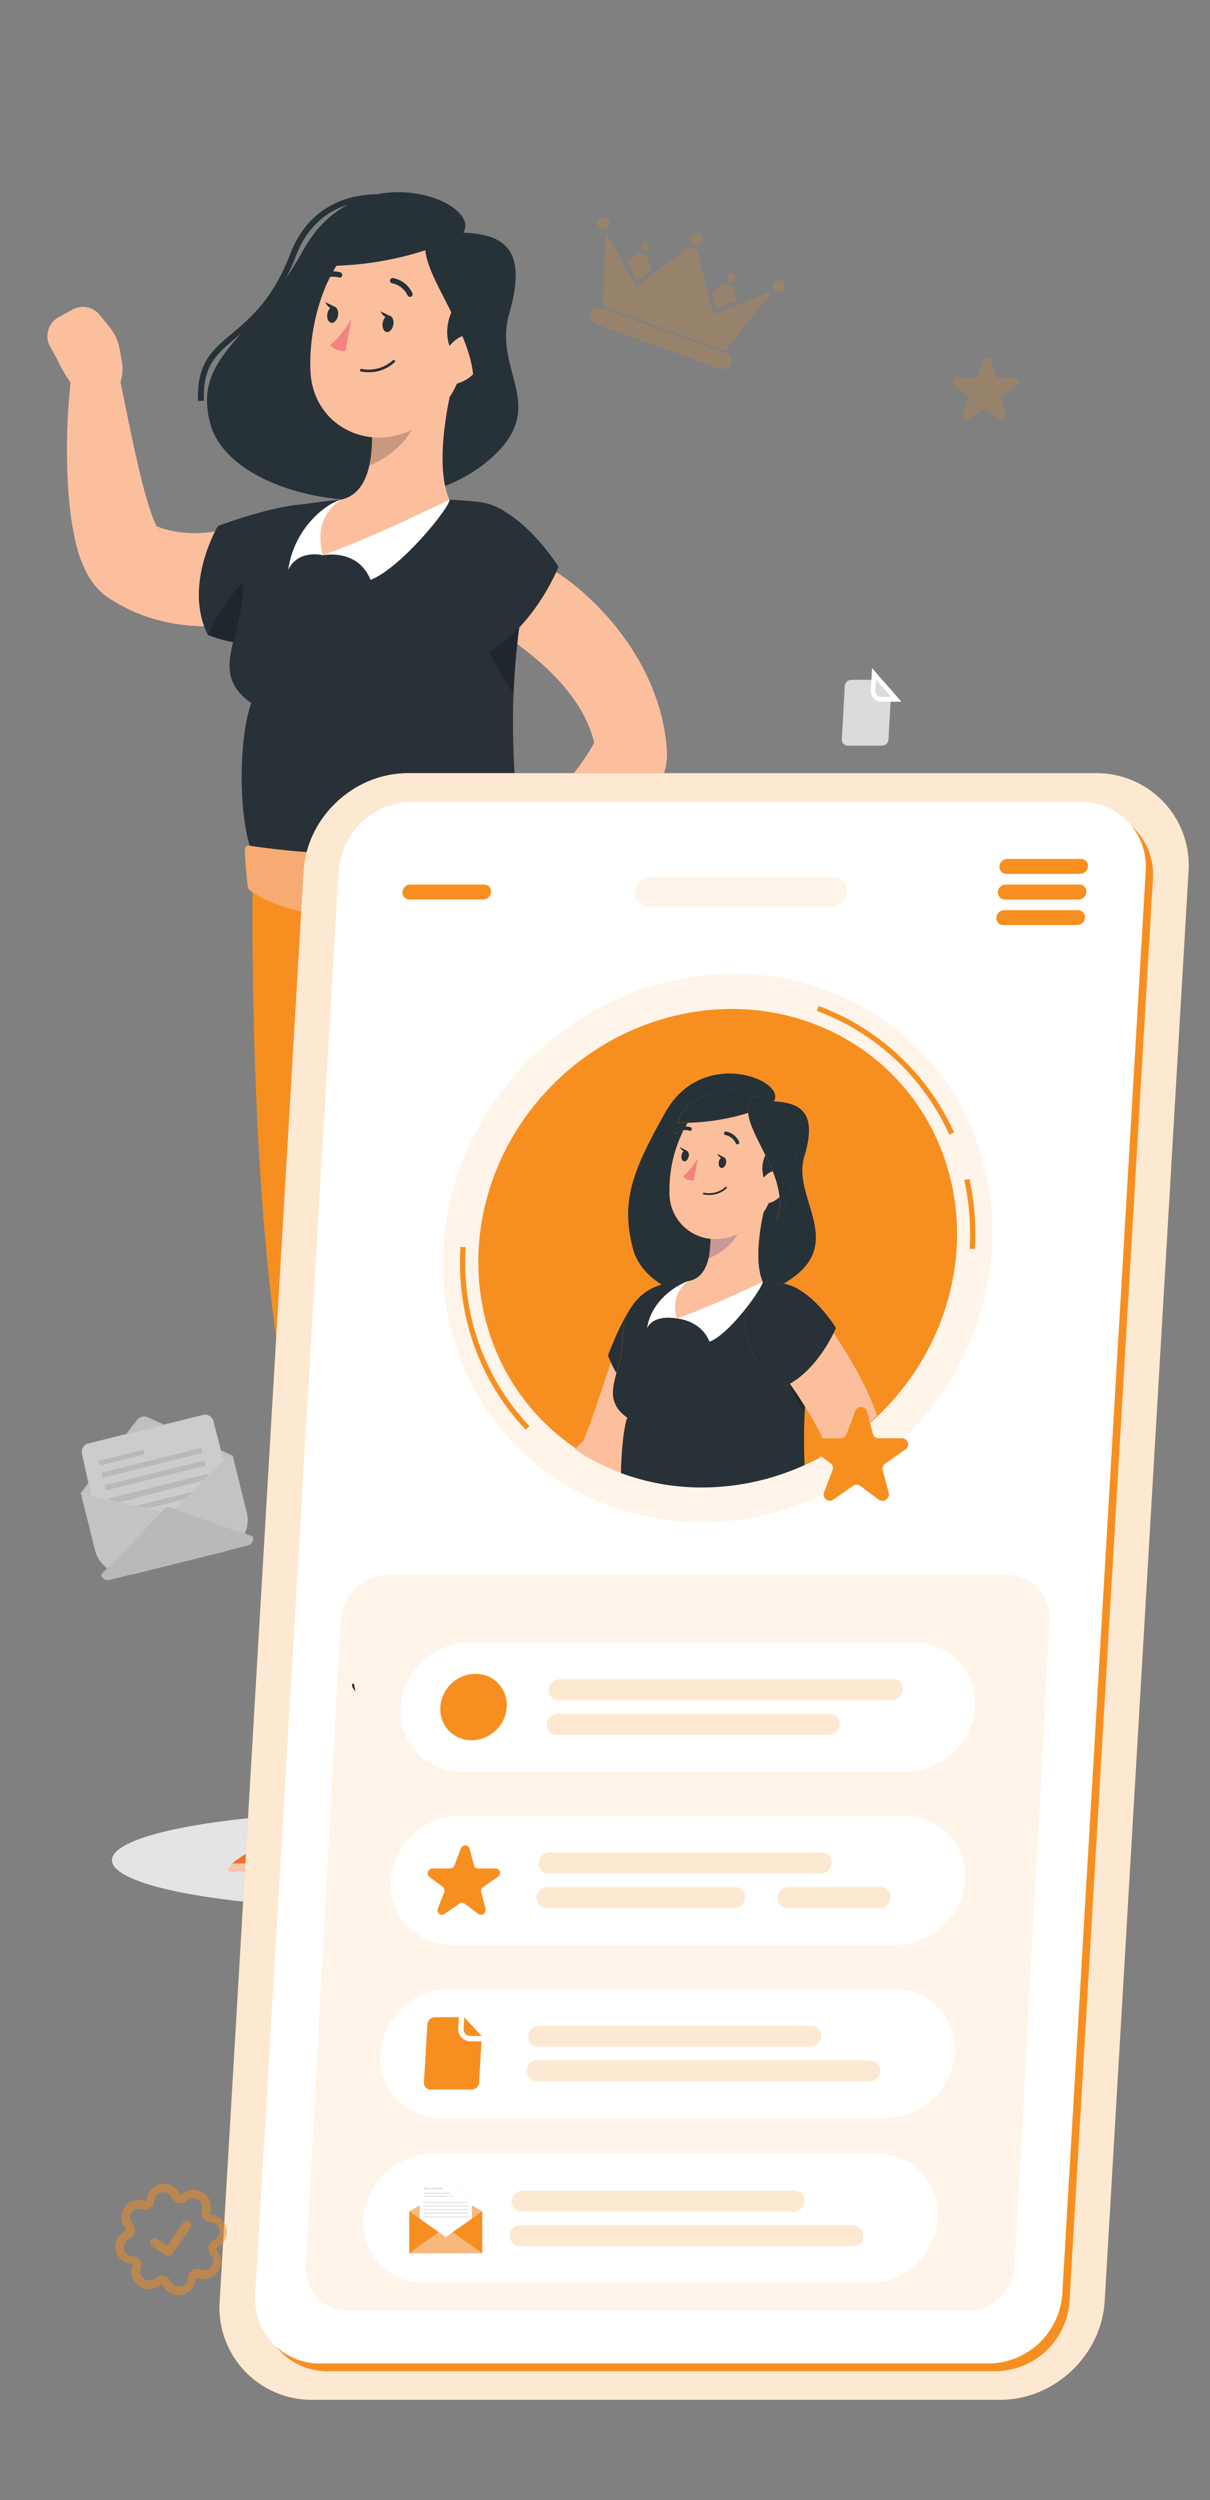 <svg id="Layer_1" data-name="Layer 1" xmlns="http://www.w3.org/2000/svg" viewBox="0 0 394 814"><rect x="0" y="0" width="394" height="814" fill="#808080" stroke="none"/><defs><style>.cls-1,.cls-22,.cls-8{opacity:0.2;}.cls-2,.cls-20,.cls-22,.cls-28,.cls-32{fill:#f78f20;}.cls-3{fill:#e3e4e5;}.cls-4{fill:#fbbf9e;}.cls-5{fill:#263238;}.cls-6{fill:#fcd4b1;}.cls-7{fill:#283038;}.cls-19,.cls-27,.cls-9{fill:#fff;}.cls-10{fill:#f48380;}.cls-11,.cls-12{fill:#f6ab72;}.cls-12{opacity:0.3;}.cls-13{fill:#f36e24;}.cls-14{opacity:0.6;}.cls-15{fill:#ebebeb;}.cls-16{fill:#e0e0e0;}.cls-17{fill:#f1f0f0;}.cls-18{fill:#fafbfb;}.cls-19{opacity:0.8;}.cls-20{opacity:0.1;}.cls-21{fill:#fabfbf;}.cls-23{fill:#e5e5e6;}.cls-23,.cls-24,.cls-25,.cls-26,.cls-27,.cls-28,.cls-29{fill-rule:evenodd;}.cls-24{fill:#f1f1f1;}.cls-25{fill:#a4c1d5;}.cls-26{fill:#f8b87c;}.cls-29,.cls-30{fill:#dbdddc;}.cls-31{fill:#2d2c2c;}.cls-32{opacity:0.5;}.cls-33{fill:#dcdbdb;}</style></defs><g class="cls-1"><path class="cls-2" d="M216.32,107.05c-6.36-2.3-12.72-4.61-19.09-6.88a1,1,0,0,1-.77-1.14c.21-7.42.39-14.83.58-22.25a.71.71,0,0,1,0-.25c.07-.21.16-.41.25-.62a2,2,0,0,1,.43.43c.83,1.47,1.64,2.94,2.45,4.42l6.29,11.44c.52,1,.73,1,1.6.36Q216,86.74,223.85,80.9c.48-.36.87-.55,1.38-.08a1.09,1.09,0,0,0,.69.29c1.06-.06,1.21.65,1.41,1.46,1.49,6.16,3,12.31,4.53,18.47.3,1.23.43,1.29,1.61.83q8.26-3.25,16.54-6.49a3.2,3.2,0,0,1,.83-.1,3.36,3.36,0,0,1-.35.77q-6.88,8.74-13.78,17.48a1,1,0,0,1-1.38.41C229,111.62,222.66,109.34,216.32,107.05Z"/><path class="cls-2" d="M216.07,107.69q10.14,3.66,20.28,7.33a2.69,2.69,0,0,1-1.09,5.22,3.41,3.41,0,0,1-.89-.22l-40.25-14.54a2.7,2.7,0,1,1,1.83-5.06Z"/><path class="cls-2" d="M207.51,91.34,204,85l3.71-2.74,3.16,1.14c.31,1.27.7,2.83,1.06,4.4,0,.13-.12.36-.25.46C210.33,89.26,209,90.27,207.51,91.34Z"/><path class="cls-2" d="M235.6,92.32l3.17,1.14,1.1,4.47-6.76,2.67c-.43-1.75-.85-3.42-1.23-5.11a.76.76,0,0,1,.25-.6C233.33,94,234.56,93.09,235.6,92.32Z"/><path class="cls-2" d="M226.12,79.77a2,2,0,1,1,2.6-1.16A2,2,0,0,1,226.12,79.77Z"/><path class="cls-2" d="M198.38,73.35a2,2,0,1,1-1.19-2.59A2,2,0,0,1,198.38,73.35Z"/><path class="cls-2" d="M254.24,91.38a2,2,0,1,1-1.42,3.77,2,2,0,1,1,1.42-3.77Z"/><path class="cls-2" d="M209.63,81.7a1.35,1.35,0,1,1,1.75-.71A1.32,1.32,0,0,1,209.63,81.7Z"/><path class="cls-2" d="M237.54,91.78a1.34,1.34,0,1,1,1.74-.73A1.31,1.31,0,0,1,237.54,91.78Z"/></g><ellipse id="_Path_" data-name="&lt;Path&gt;" class="cls-3" cx="125.57" cy="605.68" rx="89.12" ry="15.8"/><path class="cls-4" d="M117.16,597.55s5.39-18,11.19-45.47c-8.62,2-19.59,2.61-30.41,2.37.68,24.83,1.43,40.67,1.43,40.67C102.7,597.37,111.68,599.25,117.16,597.55Z"/><path class="cls-5" d="M150.87,75.77c6.32-10.29-34.61-26.22-52.17,5.75-15.91,29-36.28,34.06-30.2,56.53,6.58,24.32,61.67,34.88,89.35,12.85,22.43-17.86,2.44-29.53,7.91-48.53S166.35,76.23,150.87,75.77Z"/><path class="cls-5" d="M64.5,130.56c-.52-12.26,4.6-16.57,11.09-22,5.92-5,13.29-11.16,18.93-25.89,4.57-12,14.14-18.84,27-19.39s25.52,5.4,28.29,11.1a4.5,4.5,0,0,1-.53,5.16l-1.45-1.25a2.6,2.6,0,0,0,.25-3.08c-2.45-5.06-14.56-10.54-26.48-10-8.5.37-19.78,3.82-25.26,18.17C90.49,98.53,82.91,104.9,76.82,110c-6.32,5.31-10.89,9.15-10.41,20.47Z"/><path class="cls-4" d="M39.69,117.8,39,113.86a15.59,15.59,0,0,0-3.3-7.33l-3.25-4a7,7,0,0,0-8.85-1.72l-4.5,2.46A7.05,7.05,0,0,0,16.39,113l2.14,3.79S23.2,128,31.59,132.85l2.3-1.46.11-.07A13.46,13.46,0,0,0,39.69,117.8Z"/><path class="cls-4" d="M104.14,194l-1.34.76-1.09.58-2.09,1.06c-1.39.66-2.77,1.26-4.17,1.83a81.64,81.64,0,0,1-8.53,2.92,74.13,74.13,0,0,1-18.28,2.75,60.46,60.46,0,0,1-19.3-2.6,51.4,51.4,0,0,1-9.25-3.83c-.75-.37-1.46-.79-2.18-1.22l-1.07-.63-.54-.32-.59-.37-.73-.49a19.88,19.88,0,0,1-4.1-3.85,24.63,24.63,0,0,1-2.25-3.3,39.65,39.65,0,0,1-3.84-10.12c-.73-3-1.23-5.78-1.64-8.53a153.56,153.56,0,0,1-1.25-16,204.82,204.82,0,0,1,1.4-30.94,7.75,7.75,0,0,1,15.27-.67l0,.21c2,9.55,3.88,19.3,6,28.62,1.09,4.64,2.15,9.25,3.49,13.5a61.33,61.33,0,0,0,2,5.94,14.42,14.42,0,0,0,2,3.62c.06,0,.09,0-.08-.27a5.57,5.57,0,0,0-1.37-1.32l-.34-.24c-.09-.06-.31-.18-.19-.12l.29.11.58.24a10.06,10.06,0,0,0,1.15.44,31.34,31.34,0,0,0,4.77,1.27,37,37,0,0,0,10.3.37,57.69,57.69,0,0,0,11.11-2.26c1.88-.54,3.75-1.23,5.59-1.93.92-.35,1.82-.73,2.69-1.11l2.15-1,1.62-.71A15.42,15.42,0,0,1,104.14,194Z"/><path class="cls-4" d="M180.7,186l1.21.79,1,.65,1.8,1.28c1.17.87,2.29,1.76,3.4,2.68,2.22,1.83,4.33,3.81,6.4,5.89a87,87,0,0,1,11.38,14.22,74.44,74.44,0,0,1,8.35,17.6,61.33,61.33,0,0,1,2.28,9.64c.15.8.24,1.61.33,2.42l.13,1.21.07.6.06.67.06.85a20.64,20.64,0,0,1-.42,5.27,23.13,23.13,0,0,1-1,3.46,31,31,0,0,1-4.74,8,61.58,61.58,0,0,1-4.83,5.37,103.59,103.59,0,0,1-10,8.52,135.73,135.73,0,0,1-21.36,13.24c-3.1,1.54-7.14-.33-9-4.18-1.49-3.05-1.17-6.43.58-8.47l.12-.14c5.32-6.16,10.84-12.3,16-18.42,2.53-3.1,5.05-6.14,7.18-9.26a46.41,46.41,0,0,0,2.9-4.5,11.44,11.44,0,0,0,1.39-3.34c0-.07,0-.07-.13.2a5.46,5.46,0,0,0-.17,1.77l0,.4c0,.11,0,.36,0,.22l-.08-.3-.14-.6c-.09-.4-.18-.79-.31-1.19a37.51,37.51,0,0,0-1.64-4.63,45.69,45.69,0,0,0-5.14-8.92,66.69,66.69,0,0,0-7.3-8.37c-1.35-1.35-2.78-2.61-4.21-3.84-.71-.62-1.44-1.21-2.15-1.78l-1.76-1.38-1.31-1c-6.37-5-8.77-14.38-5.37-20.93C167.37,183.44,174.58,182,180.7,186Z"/><path class="cls-2" d="M141.23,436.06c15.07-97,13.52-151.23,13.52-151.23l-72.4-6.54s-1.89,90.41,7.77,158.56c.09,35.86,3.09,96.91,5.34,137.93,12.61.49,25.37.1,35.38-1.67C138.57,538.43,146.21,487.76,141.23,436.06Z"/><path class="cls-6" d="M93.2,562.61c.18,3.43.73,12,2,15.21a1.34,1.34,0,0,0,.87.77c13.17,3.58,26.94,2.76,32.83,1.12a1.23,1.23,0,0,0,.76-.6c2.07-3.8,3.81-12.19,4.49-15.73a1.28,1.28,0,0,0-1.33-1.52,323.56,323.56,0,0,1-38.27-.59A1.29,1.29,0,0,0,93.2,562.61Z"/><path class="cls-7" d="M99.41,164.15c-10.93.48-28.45,7.11-28.45,7.11s-11.44,19.28-3.27,35.48c9.76,3.81,15.17,2.59,15.17,2.59Z"/><path class="cls-8" d="M67.69,206.74c9.76,3.81,15.16,2.59,15.16,2.59l3.54-27.7C78.18,189.89,71.2,198.22,67.69,206.74Z"/><path class="cls-8" d="M148.91,378.67c-5.27-20.81-11.64-38.22-12.87-53.48-11.32,39.43-12.09,77.06,5.81,106.62C144.86,412.27,147.14,394.53,148.91,378.67Z"/><path class="cls-2" d="M237.05,548.37l-31.57,16.37c-19.13-33.81-47.69-85.38-53.33-106.87-14.33-54.54-41.75-174.12-41.75-174.12l58.17-5.14s30.9,38,36.29,165.77C220.28,474.31,230.79,516.72,237.05,548.37Z"/><path class="cls-4" d="M240,586.82s-2.51-18.1-8.56-45.55c-7,5.35-16.77,10.45-26.73,14.69,10.85,22.34,18.82,38.42,18.82,38.42A33.33,33.33,0,0,0,240,586.82Z"/><path class="cls-6" d="M200.11,558.4c1.57,3.05,5.62,10.66,8.12,13a1.35,1.35,0,0,0,1.12.34c13.46-2.17,25.68-8.59,30.37-12.51a1.19,1.19,0,0,0,.44-.86c.32-4.31-1.54-12.67-2.39-16.18a1.28,1.28,0,0,0-1.84-.84,322,322,0,0,1-35.11,15.23A1.3,1.3,0,0,0,200.11,558.4Z"/><path class="cls-7" d="M79.15,190.24c.22,17.14-11.62,28.74,2.67,38.65-4.35,12.39-4.14,38.43.53,49.4,7.88,5.84,50.7,4.87,86.22.32,1.55-14.67-6.41-45.1,3.66-92.46a18.89,18.89,0,0,0-16.52-22.73c-3-.31-6.14-.57-9.38-.74-12.58-.66-22.89-1.1-34-.13-3.66.32-7.46.77-11.08,1.27C88.23,165.6,79,177.05,79.15,190.24Z"/><path class="cls-9" d="M105.14,180.8s11.26-2.41,15.53,8c10.08-3.93,26.36-24.29,25.66-26.12C130.07,164.76,105.14,180.8,105.14,180.8Z"/><path class="cls-9" d="M105.14,180.8s-8-2.11-11.31,4.76c2.08-14.22,12.85-21.82,17.29-22.89C109.19,166.17,105.14,180.8,105.14,180.8Z"/><path class="cls-4" d="M147.51,124.45c-2.74,10.91-5.45,28.72-1.18,38.23,0,0-22.78,11.37-41.19,18.12-3.62-13.18,6-18.13,6-18.13,8.57-2,10-12.4,10-20.52Z"/><path class="cls-8" d="M121.1,142.15l15-10.07a13.22,13.22,0,0,1-1.36,6.64c-3,6.27-9.25,10.76-14.55,12.94A46.09,46.09,0,0,0,121.1,142.15Z"/><path class="cls-4" d="M154.71,104.43c-4.33,17.75-5.79,25.36-16.35,33-15.88,11.44-36.31,2.29-37.26-16.38-.87-16.81,6.36-43,24.88-47C144.23,70,159,86.68,154.71,104.43Z"/><path class="cls-5" d="M148.83,117c-5.67-6.69-3.16-16.53,2.26-20.66s10.69,6.73,10.69,6.73Z"/><path class="cls-5" d="M128.07,105.77c-.26,1.46-1.25,2.5-2.2,2.33s-1.52-1.5-1.26-3,1.26-2.51,2.21-2.33S128.34,104.3,128.07,105.77Z"/><path class="cls-5" d="M110.06,102.77c-.27,1.46-1.26,2.51-2.21,2.33s-1.52-1.49-1.25-2.95,1.25-2.51,2.2-2.34S110.32,101.31,110.06,102.77Z"/><path class="cls-5" d="M109.21,100l-3.33-1.65S107.19,101.39,109.21,100Z"/><path class="cls-10" d="M114.42,104s-3.62,5.84-6.9,8.38c1.6,2.15,5,1.92,5,1.92Z"/><path class="cls-5" d="M120,121.2a13.9,13.9,0,0,1-2.49-.23.44.44,0,0,1,.16-.86,11.7,11.7,0,0,0,10.25-2.81.44.44,0,0,1,.64.59A12.16,12.16,0,0,1,120,121.2Z"/><path class="cls-4" d="M155.59,120a11.71,11.71,0,0,1-8.16,5.15c-4.18.45-5.43-4.27-3.56-8.53,1.69-3.84,5.9-8.69,9.76-7.14S158.09,116.33,155.59,120Z"/><path class="cls-5" d="M149,77.48a105.75,105.75,0,0,1-44.12,9.1C106.59,73.61,134.06,62.65,149,77.48Z"/><path class="cls-5" d="M139,77.69c-4.55,11,21.92,35.9,13.55,55.26,11.76-13.66,9.56-48.4,9.56-48.4S139.4,65.33,139,77.69Z"/><path class="cls-5" d="M133.22,96.63a.88.88,0,0,1-.52-.45,7,7,0,0,0-4.93-3.92.87.87,0,1,1,.21-1.73,8.66,8.66,0,0,1,6.28,4.88.87.87,0,0,1-.39,1.17A.92.92,0,0,1,133.22,96.63Z"/><path class="cls-5" d="M103.44,91.78a.86.86,0,0,1-.56-.33.89.89,0,0,1,.17-1.23,8.67,8.67,0,0,1,7.82-1.52.87.87,0,0,1-.59,1.64,7,7,0,0,0-6.18,1.28A.84.84,0,0,1,103.44,91.78Z"/><path class="cls-5" d="M127.23,103l-3.33-1.64S125.21,104.38,127.23,103Z"/><path class="cls-8" d="M170.47,195.33a232.72,232.72,0,0,0-3.25,30.46c-8.12-11.36-17.33-31.94-16.77-41.53Z"/><path class="cls-7" d="M156.54,163.56c13.84,2.38,25.32,21,25.32,21s-8.47,21.34-25,28.72c-7.62-7.89-14.13-14.25-14.13-14.25C133.06,179.53,138.77,168.29,156.54,163.56Z"/><path class="cls-11" d="M79.75,276.58c.18,6.09.76,10.92,1,12.4a1.14,1.14,0,0,0,.46.79c1.87,1.42,10.49,7.22,27.61,8.68,19.21,1.65,48.39-4.75,64.39-13.78a1.21,1.21,0,0,0,.57-1.37,53.17,53.17,0,0,0-2.89-7.68,1.22,1.22,0,0,0-1.28-.69c-6.48,1-47.23,6.72-88.42.42A1.21,1.21,0,0,0,79.75,276.58Z"/><path class="cls-12" d="M79.75,276.58c.18,6.09.76,10.92,1,12.4a1.14,1.14,0,0,0,.46.79c1.87,1.42,10.49,7.22,27.61,8.68,19.21,1.65,48.39-4.75,64.39-13.78a1.21,1.21,0,0,0,.57-1.37,53.17,53.17,0,0,0-2.89-7.68,1.22,1.22,0,0,0-1.28-.69c-6.48,1-47.23,6.72-88.42.42A1.21,1.21,0,0,0,79.75,276.58Z"/><path class="cls-13" d="M97.35,593.81l0,1.42s-23,9.38-23.31,13.95l45.48.33L119,593.59C112.2,596.84,105.12,597.16,97.35,593.81Z"/><g class="cls-14"><path class="cls-9" d="M114.35,598.65a2,2,0,0,1,1.27,2.23,1.79,1.79,0,0,1-2.1,1.35,2.08,2.08,0,0,1-1.33-2.38,1.83,1.83,0,0,1,2.33-1.14"/></g><g class="cls-14"><path class="cls-9" d="M119.5,609.51l-.12-3.83-43.55,1.08s-2,.91-1.81,2.42Z"/></g><path class="cls-5" d="M97.17,595.37c0,.23,1.12.34,2.2,1.1s1.67,1.74,1.87,1.65-.12-1.44-1.45-2.33S97.12,595.15,97.17,595.37Z"/><path class="cls-5" d="M92.38,597.4c0,.23.91.63,1.66,1.63s1,2,1.18,2,.37-1.33-.58-2.55S92.39,597.18,92.38,597.4Z"/><path class="cls-5" d="M89.64,603.38c.2.06.51-1.11,0-2.39s-1.6-1.8-1.69-1.61.54.89,1,2S89.41,603.36,89.64,603.38Z"/><path class="cls-13" d="M218.52,585.07l.57,1.3s-17.11,18-15.5,22.31l41.58-18.45-7-14.28C233.3,581.7,227,584.91,218.52,585.07Z"/><g class="cls-14"><path class="cls-9" d="M236,582.46a2,2,0,0,1,2.08,1.52,1.8,1.8,0,0,1-1.36,2.09,2.08,2.08,0,0,1-2.19-1.62c-.1-1,.73-2.09,1.65-2"/></g><g class="cls-14"><path class="cls-9" d="M245.17,590.23l-1.69-3.43-39.23,18.94s-1.47,1.67-.66,2.94Z"/></g><path class="cls-5" d="M219,586.56c.11.21,1.16-.15,2.47.09s2.23.91,2.38.74-.7-1.26-2.28-1.53S218.86,586.38,219,586.56Z"/><path class="cls-5" d="M215.48,590.39c0,.22,1.08.2,2.17.79s1.72,1.46,1.91,1.37-.2-1.37-1.57-2.08S215.39,590.18,215.48,590.39Z"/><path class="cls-5" d="M215.44,597c.2,0,0-1.23-1-2.17s-2.2-1-2.2-.76.85.58,1.7,1.36S215.23,597,215.44,597Z"/><g class="cls-14"><path class="cls-15" d="M44.64,462.43,26.33,486.21,75.58,474,48.15,461.54A2.92,2.92,0,0,0,44.64,462.43Z"/><path class="cls-16" d="M26.07,486.38l18.49-24a3,3,0,0,1,3.63-.91L75.89,474Zm20.87-25a2.78,2.78,0,0,0-2.22,1.11h0L26.59,486.05l48.68-12.11-27.16-12.3A2.84,2.84,0,0,0,46.94,461.38Z"/><path class="cls-17" d="M29.16,479.63H80.08a0,0,0,0,1,0,0v19a10.71,10.71,0,0,1-10.71,10.71H39.86a10.71,10.71,0,0,1-10.71-10.71v-19a0,0,0,0,1,0,0Z" transform="translate(-117.67 27.78) rotate(-13.96)"/><path class="cls-9" d="M72.71,475.4,55.59,492.89,29.7,487.06l-3-13.72a2.77,2.77,0,0,1,2-3.31l37.44-9.31a2.77,2.77,0,0,1,3.35,2Z"/><path class="cls-16" d="M53.24,491.51,32.91,512.76h0a2.25,2.25,0,0,0,2.74,1.65L80.73,503.2a2.26,2.26,0,0,0,1.65-2.74l0-.17-26.59-9.38A2.39,2.39,0,0,0,53.24,491.51Z"/><rect class="cls-16" x="32.06" y="473.85" width="15.09" height="1.54" transform="translate(-113.38 23.59) rotate(-13.97)"/><rect class="cls-16" x="32.75" y="475.42" width="33.49" height="1.74" transform="translate(-113.49 26.03) rotate(-13.97)"/><rect class="cls-16" x="33.78" y="479.55" width="33.49" height="1.74" transform="translate(-114.46 26.4) rotate(-13.97)"/><polygon class="cls-16" points="67.25 481 66.23 482.02 38.95 489.15 35.38 488.32 35.25 487.93 67.64 479.87 67.78 480.43 67.25 481"/><polygon class="cls-16" points="60.27 488.11 47.98 491.17 44.22 490.31 62.59 485.74 60.27 488.11"/><path class="cls-18" d="M52.49,492.29s0,0,0,.06l-.15.15-.56.61-2.1,2.22c-1.77,1.87-4.22,4.45-7,7.28s-5.23,5.37-7,7.19c-.91.91-1.65,1.64-2.17,2.14l-.6.58-.15.15-.06.05.05-.06.15-.15.58-.59,2.15-2.17c1.81-1.84,4.29-4.38,7-7.22l7-7.25,2.12-2.2.58-.59.15-.15Z"/><path class="cls-18" d="M82.34,500.29s-5.68-1.94-12.67-4.4S57,491.43,57.05,491.4s5.67,1.94,12.66,4.39S82.35,500.26,82.34,500.29Z"/><path class="cls-18" d="M73.52,474.55l0,.05-.12.14-.46.5-1.69,1.85c-1.44,1.55-3.45,3.68-5.7,6s-4.31,4.39-5.81,5.88l-1.79,1.76-.5.47-.12.12,0,0,0-.05.12-.13.48-.48,1.76-1.78c1.5-1.5,3.55-3.58,5.8-5.91s4.26-4.44,5.71-6l1.72-1.83.47-.49.13-.13Z"/><path class="cls-18" d="M52.49,492.29h-.06l-.2,0-.76-.19-2.8-.67c-2.37-.56-5.64-1.28-9.27-2.07s-6.9-1.51-9.26-2.09c-1.18-.29-2.14-.53-2.79-.71l-.76-.21-.19-.05s-.07,0-.07,0l.07,0,.2,0,.76.19c.66.16,1.61.4,2.79.67,2.37.56,5.65,1.28,9.27,2.07s6.91,1.52,9.27,2.1c1.18.28,2.13.53,2.79.7l.75.21.2.06Z"/><path class="cls-16" d="M72.71,475.4l0-.19-.14-.54-.54-2.1c-.45-1.83-1.12-4.47-1.93-7.73l-.32-1.25-.16-.65a2.23,2.23,0,0,0-.09-.32,2,2,0,0,0-.11-.32,2.83,2.83,0,0,0-.85-1.07,2.9,2.9,0,0,0-1.32-.53,3,3,0,0,0-.73,0l-.74.17-1.51.38-3.15.79-14,3.49L33,469l-3.15.79-.76.18a3.9,3.9,0,0,0-.73.23,2.31,2.31,0,0,0-.64.38,2.89,2.89,0,0,0-.84,1.17,2.84,2.84,0,0,0-.16.7,4.52,4.52,0,0,0,.17,1.37c.19.9.38,1.76.55,2.58.7,3.29,1.27,5.95,1.67,7.79l.44,2.11.12.56,0,.18a1.32,1.32,0,0,1,0-.18l-.13-.55-.46-2.11c-.41-1.84-1-4.5-1.7-7.78-.18-.83-.36-1.69-.56-2.58a4.38,4.38,0,0,1-.17-1.4,3.11,3.11,0,0,1,.16-.72,2.93,2.93,0,0,1,.35-.65,2.47,2.47,0,0,1,.51-.56,3.14,3.14,0,0,1,.66-.4,4.15,4.15,0,0,1,.74-.22l.77-.19,3.15-.79,14-3.49,14-3.49,3.15-.78,1.51-.37c.25-.06.49-.13.75-.17a2.69,2.69,0,0,1,.75,0,2.75,2.75,0,0,1,2.23,1.65,1.85,1.85,0,0,1,.12.33c0,.11.06.22.09.33l.16.64.31,1.26,1.9,7.73c.23.91.4,1.62.52,2.1l.13.55C72.7,475.33,72.71,475.4,72.71,475.4Z"/></g><path class="cls-2" d="M325.68,781.38H101.76a30,30,0,0,1-30.22-32.11l27.3-465.42c1-17.66,16.33-32.1,34-32.1H356.75A30,30,0,0,1,387,283.85l-27.3,465.42C358.63,766.93,343.34,781.38,325.68,781.38Z"/><path class="cls-19" d="M325.68,781.38H101.76a30,30,0,0,1-30.22-32.11l27.3-465.42c1-17.66,16.33-32.1,34-32.1H356.75A30,30,0,0,1,387,283.85l-27.3,465.42C358.63,766.93,343.34,781.38,325.68,781.38Z"/><path class="cls-2" d="M324.35,772.07H106.68A21.1,21.1,0,0,1,85.44,749.5l27.18-463.39a24.32,24.32,0,0,1,23.88-22.56H354.18a21.11,21.11,0,0,1,21.24,22.56L348.24,749.5A24.32,24.32,0,0,1,324.35,772.07Z"/><path class="cls-9" d="M322,769.57H104.33A21.1,21.1,0,0,1,83.09,747l27.18-463.39a24.31,24.31,0,0,1,23.89-22.56H351.83a21.1,21.1,0,0,1,21.24,22.56L345.89,747A24.3,24.3,0,0,1,322,769.57Z"/><path class="cls-20" d="M315.65,752.34H112.71c-7.67,0-13.58-6.79-13.13-15.09L110.92,528c.45-8.31,7.09-15.1,14.76-15.1H328.62c7.67,0,13.58,6.79,13.13,15.1L330.42,737.25C330,745.55,323.32,752.34,315.65,752.34Z"/><path class="cls-20" d="M270.56,295.43H211.4a4.67,4.67,0,0,1-4.7-5h0a5.38,5.38,0,0,1,5.28-5h59.16a4.67,4.67,0,0,1,4.7,5h0A5.38,5.38,0,0,1,270.56,295.43Z"/><ellipse class="cls-20" cx="233.69" cy="406.34" rx="91.96" ry="86.72" transform="translate(-217.04 277.64) rotate(-44.16)"/><path class="cls-2" d="M171.15,465.5c-15-15.91-22.54-37-21.22-59.51l1.69.1c-1.29,22,6.09,42.68,20.76,58.24Z"/><path class="cls-2" d="M317.44,406.69l-1.69-.1A81.5,81.5,0,0,0,314,384.25l1.66-.37A82.58,82.58,0,0,1,317.44,406.69Z"/><path class="cls-2" d="M309.1,369.46A76.31,76.31,0,0,0,266,329.16l.59-1.6a78.23,78.23,0,0,1,44.08,41.2Z"/><ellipse class="cls-2" cx="233.69" cy="406.34" rx="80.13" ry="75.57" transform="translate(-217.04 277.63) rotate(-44.16)"/><path class="cls-5" d="M224.47,417.08l.05,0c3.74-.82,5.49-4,6.28-7.67.08-.37.16-.75.22-1.13,0-.12,0-.23,0-.34a34.45,34.45,0,0,0,.34-4.58A14.83,14.83,0,0,1,218,388.82a43.92,43.92,0,0,1,4.55-20.8,4.93,4.93,0,0,0-2.3,1,.58.58,0,0,1-.45.11.66.66,0,0,1-.38-.23.6.6,0,0,1,.13-.83,6,6,0,0,1,3.67-1.22c.24-.42.48-.83.74-1.23q-1.62,0-3.15,0c1.12-7.85,16.23-14.46,26.54-8.43,4.59.92,12.17,7.47,12.17,7.47a96.54,96.54,0,0,1-.36,12.55h0c-.67,7.1-2.36,15.46-6.45,20.11a14.83,14.83,0,0,0,1.08-7.56,7.69,7.69,0,0,1-3.54,2,21.06,21.06,0,0,1-1.66,3c-1.61,7.29-2.74,17-.3,22.6,2.19.14,4.32.34,6.33.57.17,0,.33.06.5.09a35.81,35.81,0,0,0,3.85-2.62c15.3-11.91-.95-25.87,2.89-38.68s.59-17.66-9.87-18.09c4.34-6.91-23.22-18-35.32,3.52-11,19.47-14.51,29.19-10.57,44.42,1.25,4.82,4.69,8.82,9.38,11.72a17.78,17.78,0,0,1,2.35-.48C220,417.5,222.27,417.26,224.47,417.08Z"/><path class="cls-4" d="M200.68,447c-.74-1.27-1.34-2.44-1.77-3.38-1.15,3.42-2.29,6.86-3.42,10.25-1,3.06-2.06,6.12-3.11,9l-1.57,4.14-.69,1.63c-.23.46,0,.2,0,.32a19.42,19.42,0,0,1-2.4,2.33l-.64.52a71.5,71.5,0,0,0,15.09,7.77c.11-7.77,1.08-15.85,2.08-18C198.23,457.37,199.15,452.73,200.68,447Z"/><path class="cls-5" d="M206.64,424.09l-.43.58.44-.57Z"/><path class="cls-7" d="M202.71,435.47A18.2,18.2,0,0,1,206,425c-4.31,6-8,16.32-8,16.32s.3.91.94,2.32c.43.94,1,2.11,1.77,3.38A43.46,43.46,0,0,0,202.71,435.47Z"/><path class="cls-7" d="M262,460.15a69.66,69.66,0,0,1-5.36-9.31c-.52.28-1,.55-1.58.79-5.1-5.39-9.46-9.74-9.46-9.74-6.36-13.27-2.43-20.83,9.63-23.9a15.9,15.9,0,0,1,5.28,2.13,12.5,12.5,0,0,0-5.35-2.14c-.17,0-.33-.07-.5-.09-2-.23-4.14-.43-6.33-.57.46,1.24-10.45,16.93-17.3,19.52-2.81-7.07-10.68-7.56-10.68-7.56s-7.35-1.51-9.63,3.11c1.5-9.55,10.7-14.58,13.75-15.31-2.2.18-4.44.42-6.6.69a17.78,17.78,0,0,0-2.35.48,17,17,0,0,0-8.87,5.85l-.44.57L206,425a18.2,18.2,0,0,0-3.25,10.47,43.46,43.46,0,0,1-2,11.55c-1.53,5.71-2.45,10.35,3.55,14.61-1,2.16-2,10.24-2.08,18a75.33,75.33,0,0,0,26.41,4.7A80.45,80.45,0,0,0,262,477a174.46,174.46,0,0,1,.14-19h0C262.09,458.71,262,459.45,262,460.15Z"/><path class="cls-9" d="M220.35,429.28s7.87.49,10.68,7.56c6.85-2.59,17.76-18.28,17.3-19.52C248.33,417.32,232.84,424.85,220.35,429.28Z"/><path class="cls-9" d="M224.52,417.06l-.05,0c-3.05.73-12.25,5.76-13.75,15.31,2.28-4.62,9.63-3.11,9.63-3.11C218,420.34,224.52,417.06,224.52,417.06Z"/><path class="cls-21" d="M231,408.26c0-.12,0-.23,0-.34C231.06,408,231,408.14,231,408.26Z"/><path class="cls-4" d="M248.63,394.72a20.85,20.85,0,0,1-5.51,5.45,18.22,18.22,0,0,1-2.89,1.64,19.62,19.62,0,0,1-9.48,7.87c0-.09,0-.19.05-.29-.79,3.65-2.54,6.85-6.28,7.67,0,0-6.53,3.28-4.17,12.22,12.49-4.43,28-12,28-12C245.89,411.75,247,402,248.63,394.72Z"/><path class="cls-5" d="M230.8,409.39c.09-.37.16-.75.22-1.13C231,408.64,230.88,409,230.8,409.39Z"/><path class="cls-8" d="M230.8,409.39c.09-.37.16-.75.22-1.13C231,408.64,230.88,409,230.8,409.39Z"/><path class="cls-5" d="M231.41,403.34a34.45,34.45,0,0,1-.34,4.58,34.5,34.5,0,0,0,.35-4.58Z"/><path class="cls-8" d="M231.41,403.34a34.45,34.45,0,0,1-.34,4.58,34.5,34.5,0,0,0,.35-4.58Z"/><path class="cls-21" d="M240.23,401.81a16.43,16.43,0,0,1-8.81,1.53,34.5,34.5,0,0,1-.35,4.58c0,.11,0,.22,0,.34-.06.38-.13.76-.22,1.13,0,.1,0,.2-.05.29A19.62,19.62,0,0,0,240.23,401.81Z"/><path class="cls-8" d="M240.23,401.81a16.43,16.43,0,0,1-8.81,1.53,34.5,34.5,0,0,1-.35,4.58c0,.11,0,.22,0,.34-.06.38-.13.76-.22,1.13,0,.1,0,.2-.05.29A19.62,19.62,0,0,0,240.23,401.81Z"/><path class="cls-4" d="M240.23,401.81a18.22,18.22,0,0,0,2.89-1.64,19.68,19.68,0,0,0,7.17-8.45,6.47,6.47,0,0,1-.95.21c-2.83.27-3.64-2.93-2.34-5.8a11.45,11.45,0,0,1,1.7-2.66,10.24,10.24,0,0,1,.51-7.34c-2.59-5.31-5.33-10.17-5.58-13.77A72.42,72.42,0,0,1,224,365.57c-.26.4-.5.81-.74,1.23a5.27,5.27,0,0,1,1.62.25.59.59,0,0,1,.35.76.6.6,0,0,1-.76.35,4.2,4.2,0,0,0-1.88-.14,43.92,43.92,0,0,0-4.55,20.8,14.83,14.83,0,0,0,13.37,14.52h0A16.43,16.43,0,0,0,240.23,401.81Zm-3.79-33.4a5.82,5.82,0,0,1,4.21,3.34.59.59,0,0,1-.27.79.61.61,0,0,1-.44,0,.56.56,0,0,1-.35-.31,4.68,4.68,0,0,0-3.31-2.68.59.59,0,1,1,.16-1.17Zm-.6,8.4,0,0a1.76,1.76,0,0,1,.58,1.88c-.19,1-.86,1.69-1.51,1.56s-1-1-.82-2a2.21,2.21,0,0,1,.72-1.29,2.64,2.64,0,0,1-1.17-1.3Zm-13.94-.7a2.19,2.19,0,0,1,.71-1.29,2.69,2.69,0,0,1-1.17-1.3l2.24,1.14h0a1.76,1.76,0,0,1,.59,1.89c-.19,1-.86,1.68-1.51,1.56S221.71,377.09,221.9,376.11Zm3.94,8.25s-2.32.13-3.39-1.34c2.23-1.69,4.72-5.62,4.72-5.62Zm3.29,4.56a.3.3,0,0,1,.11-.58,8,8,0,0,0,7-1.83.29.29,0,0,1,.41,0,.3.3,0,0,1,0,.42,8.25,8.25,0,0,1-5.81,2.17A10.18,10.18,0,0,1,229.13,388.92Z"/><polygon class="cls-5" points="259.2 377.16 259.2 377.16 259.2 377.16 259.2 377.16"/><path class="cls-5" d="M251.57,381.34c-.71-1.77-1.53-3.51-2.36-5.21a10.24,10.24,0,0,0-.51,7.34A6.83,6.83,0,0,1,251.57,381.34Z"/><path class="cls-5" d="M234.78,377a2.21,2.21,0,0,0-.72,1.29c-.19,1,.18,1.89.82,2s1.32-.57,1.51-1.56a1.76,1.76,0,0,0-.58-1.88A1.08,1.08,0,0,1,234.78,377Z"/><path class="cls-5" d="M224.23,376.56a1.76,1.76,0,0,0-.59-1.89,1.08,1.08,0,0,1-1,.15,2.19,2.19,0,0,0-.71,1.29c-.19,1,.18,1.88.82,2S224,377.54,224.23,376.56Z"/><path class="cls-5" d="M223.64,374.67h0l-2.24-1.14a2.69,2.69,0,0,0,1.17,1.3A1.08,1.08,0,0,0,223.64,374.67Z"/><path class="cls-10" d="M222.45,383c1.07,1.47,3.39,1.34,3.39,1.34l1.33-7S224.68,381.33,222.45,383Z"/><path class="cls-5" d="M236.61,386.5a.29.29,0,0,0-.41,0,8,8,0,0,1-7,1.83.3.3,0,0,0-.11.58,10.18,10.18,0,0,0,1.68.17,8.25,8.25,0,0,0,5.81-2.17A.3.3,0,0,0,236.61,386.5Z"/><path class="cls-4" d="M251.57,381.34a6.83,6.83,0,0,0-2.87,2.13,11.45,11.45,0,0,0-1.7,2.66c-1.3,2.87-.49,6.07,2.34,5.8a6.47,6.47,0,0,0,.95-.21,7.69,7.69,0,0,0,3.54-2A30.77,30.77,0,0,0,251.57,381.34Z"/><path class="cls-5" d="M244,359.8c.1-2.45,1.49-3,3.4-2.66-10.31-6-25.42.58-26.54,8.43q1.53,0,3.15,0a72.42,72.42,0,0,0,19.63-3.21A5.49,5.49,0,0,1,244,359.8Z"/><path class="cls-5" d="M244,359.8a5.49,5.49,0,0,0-.36,2.56c.25,3.6,3,8.46,5.58,13.77.83,1.7,1.65,3.44,2.36,5.21a30.77,30.77,0,0,1,2.26,8.37,14.83,14.83,0,0,1-1.08,7.56c4.09-4.65,5.78-13,6.45-20.11h0a96.54,96.54,0,0,0,.36-12.55s-7.58-6.55-12.17-7.47C245.48,356.76,244.09,357.35,244,359.8Z"/><path class="cls-5" d="M236.28,369.58a4.68,4.68,0,0,1,3.31,2.68.56.56,0,0,0,.35.31.61.61,0,0,0,.44,0,.59.59,0,0,0,.27-.79,5.82,5.82,0,0,0-4.21-3.34.59.59,0,1,0-.16,1.17Z"/><path class="cls-5" d="M224.47,368.16a.6.6,0,0,0,.76-.35.59.59,0,0,0-.35-.76,5.27,5.27,0,0,0-1.62-.25,6,6,0,0,0-3.67,1.22.6.6,0,0,0-.13.83.66.66,0,0,0,.38.23.58.58,0,0,0,.45-.11,4.93,4.93,0,0,1,2.3-1A4.2,4.2,0,0,1,224.47,368.16Z"/><path class="cls-5" d="M234.78,377a1.08,1.08,0,0,0,1-.14l0,0-2.23-1.14A2.64,2.64,0,0,0,234.78,377Z"/><path class="cls-5" d="M262,460.15c0-.7.09-1.44.14-2.15-.95-1.52-1.93-3.05-2.93-4.57l-2-2.91-.6.32A69.66,69.66,0,0,0,262,460.15Z"/><path class="cls-8" d="M262,460.15c0-.7.09-1.44.14-2.15-.95-1.52-1.93-3.05-2.93-4.57l-2-2.91-.6.32A69.66,69.66,0,0,0,262,460.15Z"/><path class="cls-4" d="M267.05,474.24l-.05.27a85.06,85.06,0,0,0,18.57-13.6,75.29,75.29,0,0,0-3.26-8,115.7,115.7,0,0,0-5.5-10.38c-1.69-2.93-3.51-5.72-5.36-8.48-1.74,3.55-6.53,12.11-14.21,16.51l2,2.91c1,1.52,2,3.05,2.93,4.57h0c.84,1.34,1.65,2.68,2.41,4,1.3,2.3,2.53,4.61,3.47,6.72l-.18,1.17C267.61,471.3,267.35,472.76,267.05,474.24Z"/><path class="cls-7" d="M245.6,441.89s4.36,4.35,9.46,9.74c.54-.24,1.06-.51,1.58-.79l.6-.32c7.68-4.4,12.47-13,14.21-16.51.49-1,.75-1.62.75-1.62s-4.92-8.17-11.69-12.27a15.9,15.9,0,0,0-5.28-2.13C243.17,421.06,239.24,428.62,245.6,441.89Z"/><path class="cls-2" d="M327.7,284.53h24a2.62,2.62,0,0,0,2.57-2.43h0a2.27,2.27,0,0,0-2.29-2.43H328a2.62,2.62,0,0,0-2.58,2.43h0A2.29,2.29,0,0,0,327.7,284.53Z"/><path class="cls-2" d="M327.21,292.87h24a2.62,2.62,0,0,0,2.57-2.43h0a2.27,2.27,0,0,0-2.28-2.43h-24a2.62,2.62,0,0,0-2.58,2.43h0A2.29,2.29,0,0,0,327.21,292.87Z"/><path class="cls-2" d="M133.35,292.87h24a2.62,2.62,0,0,0,2.57-2.43h0a2.27,2.27,0,0,0-2.28-2.43h-24a2.62,2.62,0,0,0-2.58,2.43h0A2.29,2.29,0,0,0,133.35,292.87Z"/><path class="cls-2" d="M326.72,301.21h24a2.61,2.61,0,0,0,2.57-2.43h0a2.27,2.27,0,0,0-2.28-2.43H327a2.6,2.6,0,0,0-2.57,2.43h0A2.27,2.27,0,0,0,326.72,301.21Z"/><path class="cls-9" d="M295.23,576.81h-145a19.64,19.64,0,0,1-19.76-21h0a22.63,22.63,0,0,1,22.23-21h145a19.64,19.64,0,0,1,19.77,21h0A22.63,22.63,0,0,1,295.23,576.81Z"/><path class="cls-9" d="M291.92,633.21H147a19.64,19.64,0,0,1-19.77-21h0a22.63,22.63,0,0,1,22.23-21h145a19.64,19.64,0,0,1,19.76,21h0A22.63,22.63,0,0,1,291.92,633.21Z"/><path class="cls-9" d="M288.62,689.62h-145a19.64,19.64,0,0,1-19.77-21h0a22.62,22.62,0,0,1,22.23-21h145a19.63,19.63,0,0,1,19.76,21h0A22.63,22.63,0,0,1,288.62,689.62Z"/><ellipse class="cls-2" cx="154.2" cy="555.81" rx="11.13" ry="10.5" transform="translate(-343.64 264.5) rotate(-44.16)"/><path class="cls-2" d="M152.92,602l1.43,5.38a1.4,1.4,0,0,0,1.37,1h5.66a1.46,1.46,0,0,1,.73,2.71l-4.78,3.33a1.58,1.58,0,0,0-.65,1.68l1.44,5.39a1.57,1.57,0,0,1-2.41,1.67l-4.38-3.33a1.52,1.52,0,0,0-1.77,0l-4.78,3.33a1.43,1.43,0,0,1-2.2-1.67l2.06-5.39a1.44,1.44,0,0,0-.44-1.68l-4.39-3.33a1.54,1.54,0,0,1,1-2.71h5.66a1.62,1.62,0,0,0,1.49-1l2.07-5.38A1.49,1.49,0,0,1,152.92,602Z"/><path class="cls-2" d="M282.31,459.6l1.94,7.3a1.89,1.89,0,0,0,1.85,1.4h7.68a2,2,0,0,1,1,3.68l-6.47,4.51a2.12,2.12,0,0,0-.87,2.26l1.94,7.3a2.12,2.12,0,0,1-3.25,2.27l-6-4.51a2,2,0,0,0-2.38,0l-6.47,4.51a2,2,0,0,1-3-2.27l2.8-7.3a1.93,1.93,0,0,0-.6-2.26L264.56,472a2.09,2.09,0,0,1,1.4-3.68h7.68a2.17,2.17,0,0,0,2-1.4l2.8-7.3A2,2,0,0,1,282.31,459.6Z"/><path class="cls-2" d="M156.9,662.92,156,678a2.53,2.53,0,0,1-2.49,2.36H140.27a2.2,2.2,0,0,1-2.22-2.36l1.11-18.84a2.53,2.53,0,0,1,2.49-2.36h9.53Z"/><path class="cls-9" d="M151.18,656.84l5.72,6.08h-3.72a2.21,2.21,0,0,1-2.22-2.36l.22-3.72m-1.52-4.17-.23,4.07-.22,3.72a4,4,0,0,0,4,4.21H161l-2.78-3-5.72-6.07-2.8-3Z"/><path class="cls-22" d="M290.35,553.59H181.88a3.2,3.2,0,0,1-3.22-3.42h0a3.69,3.69,0,0,1,3.62-3.42H290.75a3.19,3.19,0,0,1,3.22,3.42h0A3.69,3.69,0,0,1,290.35,553.59Z"/><path class="cls-22" d="M269.79,564.87H181.22a3.19,3.19,0,0,1-3.22-3.42h0a3.68,3.68,0,0,1,3.62-3.41H270.2a3.18,3.18,0,0,1,3.21,3.41h0A3.68,3.68,0,0,1,269.79,564.87Z"/><path class="cls-22" d="M286.78,614.44H256.86a3.69,3.69,0,0,0-3.62,3.42h0a3.19,3.19,0,0,0,3.22,3.42h29.92a3.69,3.69,0,0,0,3.62-3.42h0A3.19,3.19,0,0,0,286.78,614.44Z"/><path class="cls-22" d="M239.36,614.44H178.31a3.69,3.69,0,0,0-3.62,3.42h0a3.2,3.2,0,0,0,3.22,3.42H239a3.69,3.69,0,0,0,3.62-3.42h0A3.2,3.2,0,0,0,239.36,614.44Z"/><path class="cls-22" d="M267.55,603.16H179a3.69,3.69,0,0,0-3.62,3.42h0a3.2,3.2,0,0,0,3.22,3.42h88.58a3.69,3.69,0,0,0,3.62-3.42h0A3.2,3.2,0,0,0,267.55,603.16Z"/><rect class="cls-22" x="171.38" y="670.84" width="115.31" height="6.84" rx="3.42"/><path class="cls-22" d="M264.24,659.56H175.66A3.69,3.69,0,0,0,172,663h0a3.2,3.2,0,0,0,3.22,3.42h88.58a3.69,3.69,0,0,0,3.62-3.42h0A3.2,3.2,0,0,0,264.24,659.56Z"/><path class="cls-9" d="M283.11,743.33h-145a19.63,19.63,0,0,1-19.76-21h0a22.62,22.62,0,0,1,22.23-21h145a19.64,19.64,0,0,1,19.77,21h0A22.62,22.62,0,0,1,283.11,743.33Z"/><rect class="cls-22" x="165.88" y="724.56" width="115.31" height="6.84" rx="3.42"/><path class="cls-22" d="M258.74,713.28H170.16a3.69,3.69,0,0,0-3.62,3.42h0a3.2,3.2,0,0,0,3.22,3.42h88.58A3.69,3.69,0,0,0,262,716.7h0A3.2,3.2,0,0,0,258.74,713.28Z"/><path class="cls-23" d="M137.36,730.29h15.58a.73.73,0,0,0,.72-.73v-7.64l-6.3,4.45h0l-2.21,1.56-2.21-1.56h0l-6.31-4.45v7.64A.73.73,0,0,0,137.36,730.29Z"/><path class="cls-24" d="M153.66,716.2v-.69l-3.59-3.78v3.75a.73.73,0,0,0,.73.72Z"/><path class="cls-25" d="M149.4,711v3.77a.72.72,0,0,0,.72.72h3.54Z"/><polygon class="cls-26" points="133.28 733.66 157.01 733.66 157.01 720.02 145.15 713.08 133.28 720.02 133.28 733.66"/><path class="cls-27" d="M137.36,729.88h15.58a.72.72,0,0,0,.72-.72V715.51L149.4,711h-12a.73.73,0,0,0-.73.72v17.42A.73.73,0,0,0,137.36,729.88Z"/><polygon class="cls-28" points="133.28 720.02 142.94 726.84 133.28 733.66 133.28 720.02"/><polygon class="cls-28" points="157.01 720.02 147.35 726.84 157.01 733.66 157.01 720.02"/><polygon class="cls-26" points="157.01 733.66 147.36 726.84 145.15 728.4 142.94 726.84 133.28 733.66 157.01 733.66"/><path class="cls-29" d="M137.87,717h14.55a.14.14,0,0,1,.14.14h0a.15.15,0,0,1-.14.14H137.87a.15.15,0,0,1-.14-.14h0A.14.14,0,0,1,137.87,717Z"/><path class="cls-29" d="M137.87,718.14h14.55a.14.14,0,0,1,.14.14h0a.15.15,0,0,1-.14.14H137.87a.15.15,0,0,1-.14-.14h0A.14.14,0,0,1,137.87,718.14Z"/><path class="cls-29" d="M137.87,719.33h14.55a.14.14,0,0,1,.14.13h0a.14.14,0,0,1-.14.14H137.87a.14.14,0,0,1-.14-.14h0A.14.14,0,0,1,137.87,719.33Z"/><path class="cls-29" d="M137.87,720.51h14.55a.15.15,0,0,1,.14.14h0a.14.14,0,0,1-.14.14H137.87a.14.14,0,0,1-.14-.14h0A.15.15,0,0,1,137.87,720.51Z"/><path class="cls-29" d="M137.87,721.7h14.55a.14.14,0,0,1,.14.14h0a.14.14,0,0,1-.14.14H137.87a.14.14,0,0,1-.14-.14h0A.14.14,0,0,1,137.87,721.7Z"/><rect class="cls-30" x="137.96" y="714.95" width="7.63" height="0.28" rx="0.14"/><rect class="cls-30" x="146.08" y="714.95" width="1.28" height="0.28" rx="0.14"/><path class="cls-29" d="M138.1,714h8.33a.14.14,0,0,1,.14.14h0a.14.14,0,0,1-.14.14H138.1a.14.14,0,0,1-.14-.14h0A.14.14,0,0,1,138.1,714Z"/><path class="cls-29" d="M138.18,712.37h1.46a.22.22,0,0,1,.22.23h0a.22.22,0,0,1-.22.22h-1.46a.22.22,0,0,1-.22-.22h0A.22.22,0,0,1,138.18,712.37Z"/><path class="cls-29" d="M140.5,712.37h3.58a.22.22,0,0,1,.22.23h0a.22.22,0,0,1-.22.22H140.5a.22.22,0,0,1-.23-.22h0A.23.23,0,0,1,140.5,712.37Z"/><path class="cls-31" d="M115.71,550.76c-1-1.24-1.21-1.86-1-2.55,0,0,.53,0,.54,0C115.36,548.78,115.44,549.33,115.71,550.76Z"/><path class="cls-32" d="M42.91,740.79a6.15,6.15,0,0,1,.26-3c.18-.55.15-.6-.43-.64a5.65,5.65,0,0,1-2.28-10.56c.76-.42.77-.43.24-1.13a5.71,5.71,0,0,1,6.41-8.86c.54.18.59.15.64-.4a5.65,5.65,0,0,1,10.71-2c.25.5.27.51.72.13a5.78,5.78,0,0,1,9.13,2.35,5.6,5.6,0,0,1,0,3.87c-.18.53-.14.58.41.62a5.65,5.65,0,0,1,2,10.71c-.5.25-.52.3-.13.77a5.85,5.85,0,0,1-1.6,8.78,5.92,5.92,0,0,1-4.63.3c-.55-.18-.6-.15-.65.43a5.65,5.65,0,0,1-10.69,2c-.25-.52-.3-.53-.76-.16a5.79,5.79,0,0,1-9.11-2.34C43.05,741.38,43,741.08,42.91,740.79Zm21-24.82a2.85,2.85,0,0,0-3,.58,3.13,3.13,0,0,1-.76.55,3.28,3.28,0,0,1-4.26-1.6,3,3,0,0,0-3.45-1.59,2.75,2.75,0,0,0-2.21,2.83,3,3,0,0,1-2.64,2.73,4.07,4.07,0,0,1-1.39-.2,2.79,2.79,0,0,0-2.21.14,2.89,2.89,0,0,0-.91,4.51,3.19,3.19,0,0,1-1,5.05,3,3,0,0,0-1.61,3.48,2.77,2.77,0,0,0,2.85,2.2,3,3,0,0,1,2.71,2.65,4.17,4.17,0,0,1-.21,1.4,2.77,2.77,0,0,0,.16,2.2,2.89,2.89,0,0,0,4.42,1,3.49,3.49,0,0,1,3.07-.81,3.33,3.33,0,0,1,2.09,1.79A3,3,0,0,0,59,744.4a2.8,2.8,0,0,0,2.22-2.79,2.56,2.56,0,0,1,.3-1.15,3.18,3.18,0,0,1,3.87-1.55,3,3,0,0,0,2.41-.08,2.88,2.88,0,0,0,.83-4.6,2.8,2.8,0,0,1-.76-1.69,3.28,3.28,0,0,1,2-3.33,3,3,0,0,0,1.52-3.3,2.79,2.79,0,0,0-2.75-2.33,2.76,2.76,0,0,1-2.18-1.1,3,3,0,0,1-.74-3.12,2.59,2.59,0,0,0,0-1.21A2.91,2.91,0,0,0,63.88,716Zm-2.83,7.19a1.5,1.5,0,0,0-1.58.72c-1.59,2.35-3.2,4.69-4.79,7-.19.29-.31.3-.58.11-.91-.65-1.84-1.27-2.77-1.9a1.44,1.44,0,1,0-1.6,2.38c1.32.91,2.67,1.79,4,2.72a1.68,1.68,0,0,0,2.48-.48c2-2.72,3.82-5.52,5.71-8.29a1.52,1.52,0,0,0,.29-1.11A1.43,1.43,0,0,0,61.05,723.16Z"/><path class="cls-22" d="M322.8,117.17l1.3,4.9a1.27,1.27,0,0,0,1.25,1h5.15a1.33,1.33,0,0,1,.66,2.46l-4.35,3a1.44,1.44,0,0,0-.59,1.52l1.31,4.9a1.43,1.43,0,0,1-2.19,1.53l-4-3a1.37,1.37,0,0,0-1.61,0l-4.35,3a1.31,1.31,0,0,1-2-1.53l1.89-4.9a1.3,1.3,0,0,0-.41-1.52l-4-3a1.4,1.4,0,0,1,.94-2.46H317a1.45,1.45,0,0,0,1.35-1l1.88-4.9A1.37,1.37,0,0,1,322.8,117.17Z"/><path class="cls-33" d="M290.07,226.88l-.75,13.77a2.21,2.21,0,0,1-2.11,2.14H276a1.93,1.93,0,0,1-1.87-2.14l.93-17.15a2.22,2.22,0,0,1,2.11-2.15h8.07Z"/><path class="cls-9" d="M285.23,221.35l4.84,5.53h-3.15a1.94,1.94,0,0,1-1.87-2.15l.18-3.38m-1.28-3.8-.2,3.71-.19,3.38a3.79,3.79,0,0,0,.91,2.71,3.22,3.22,0,0,0,2.45,1.13h6.6l-2.36-2.7-4.84-5.52L284,217.55Z"/></svg>